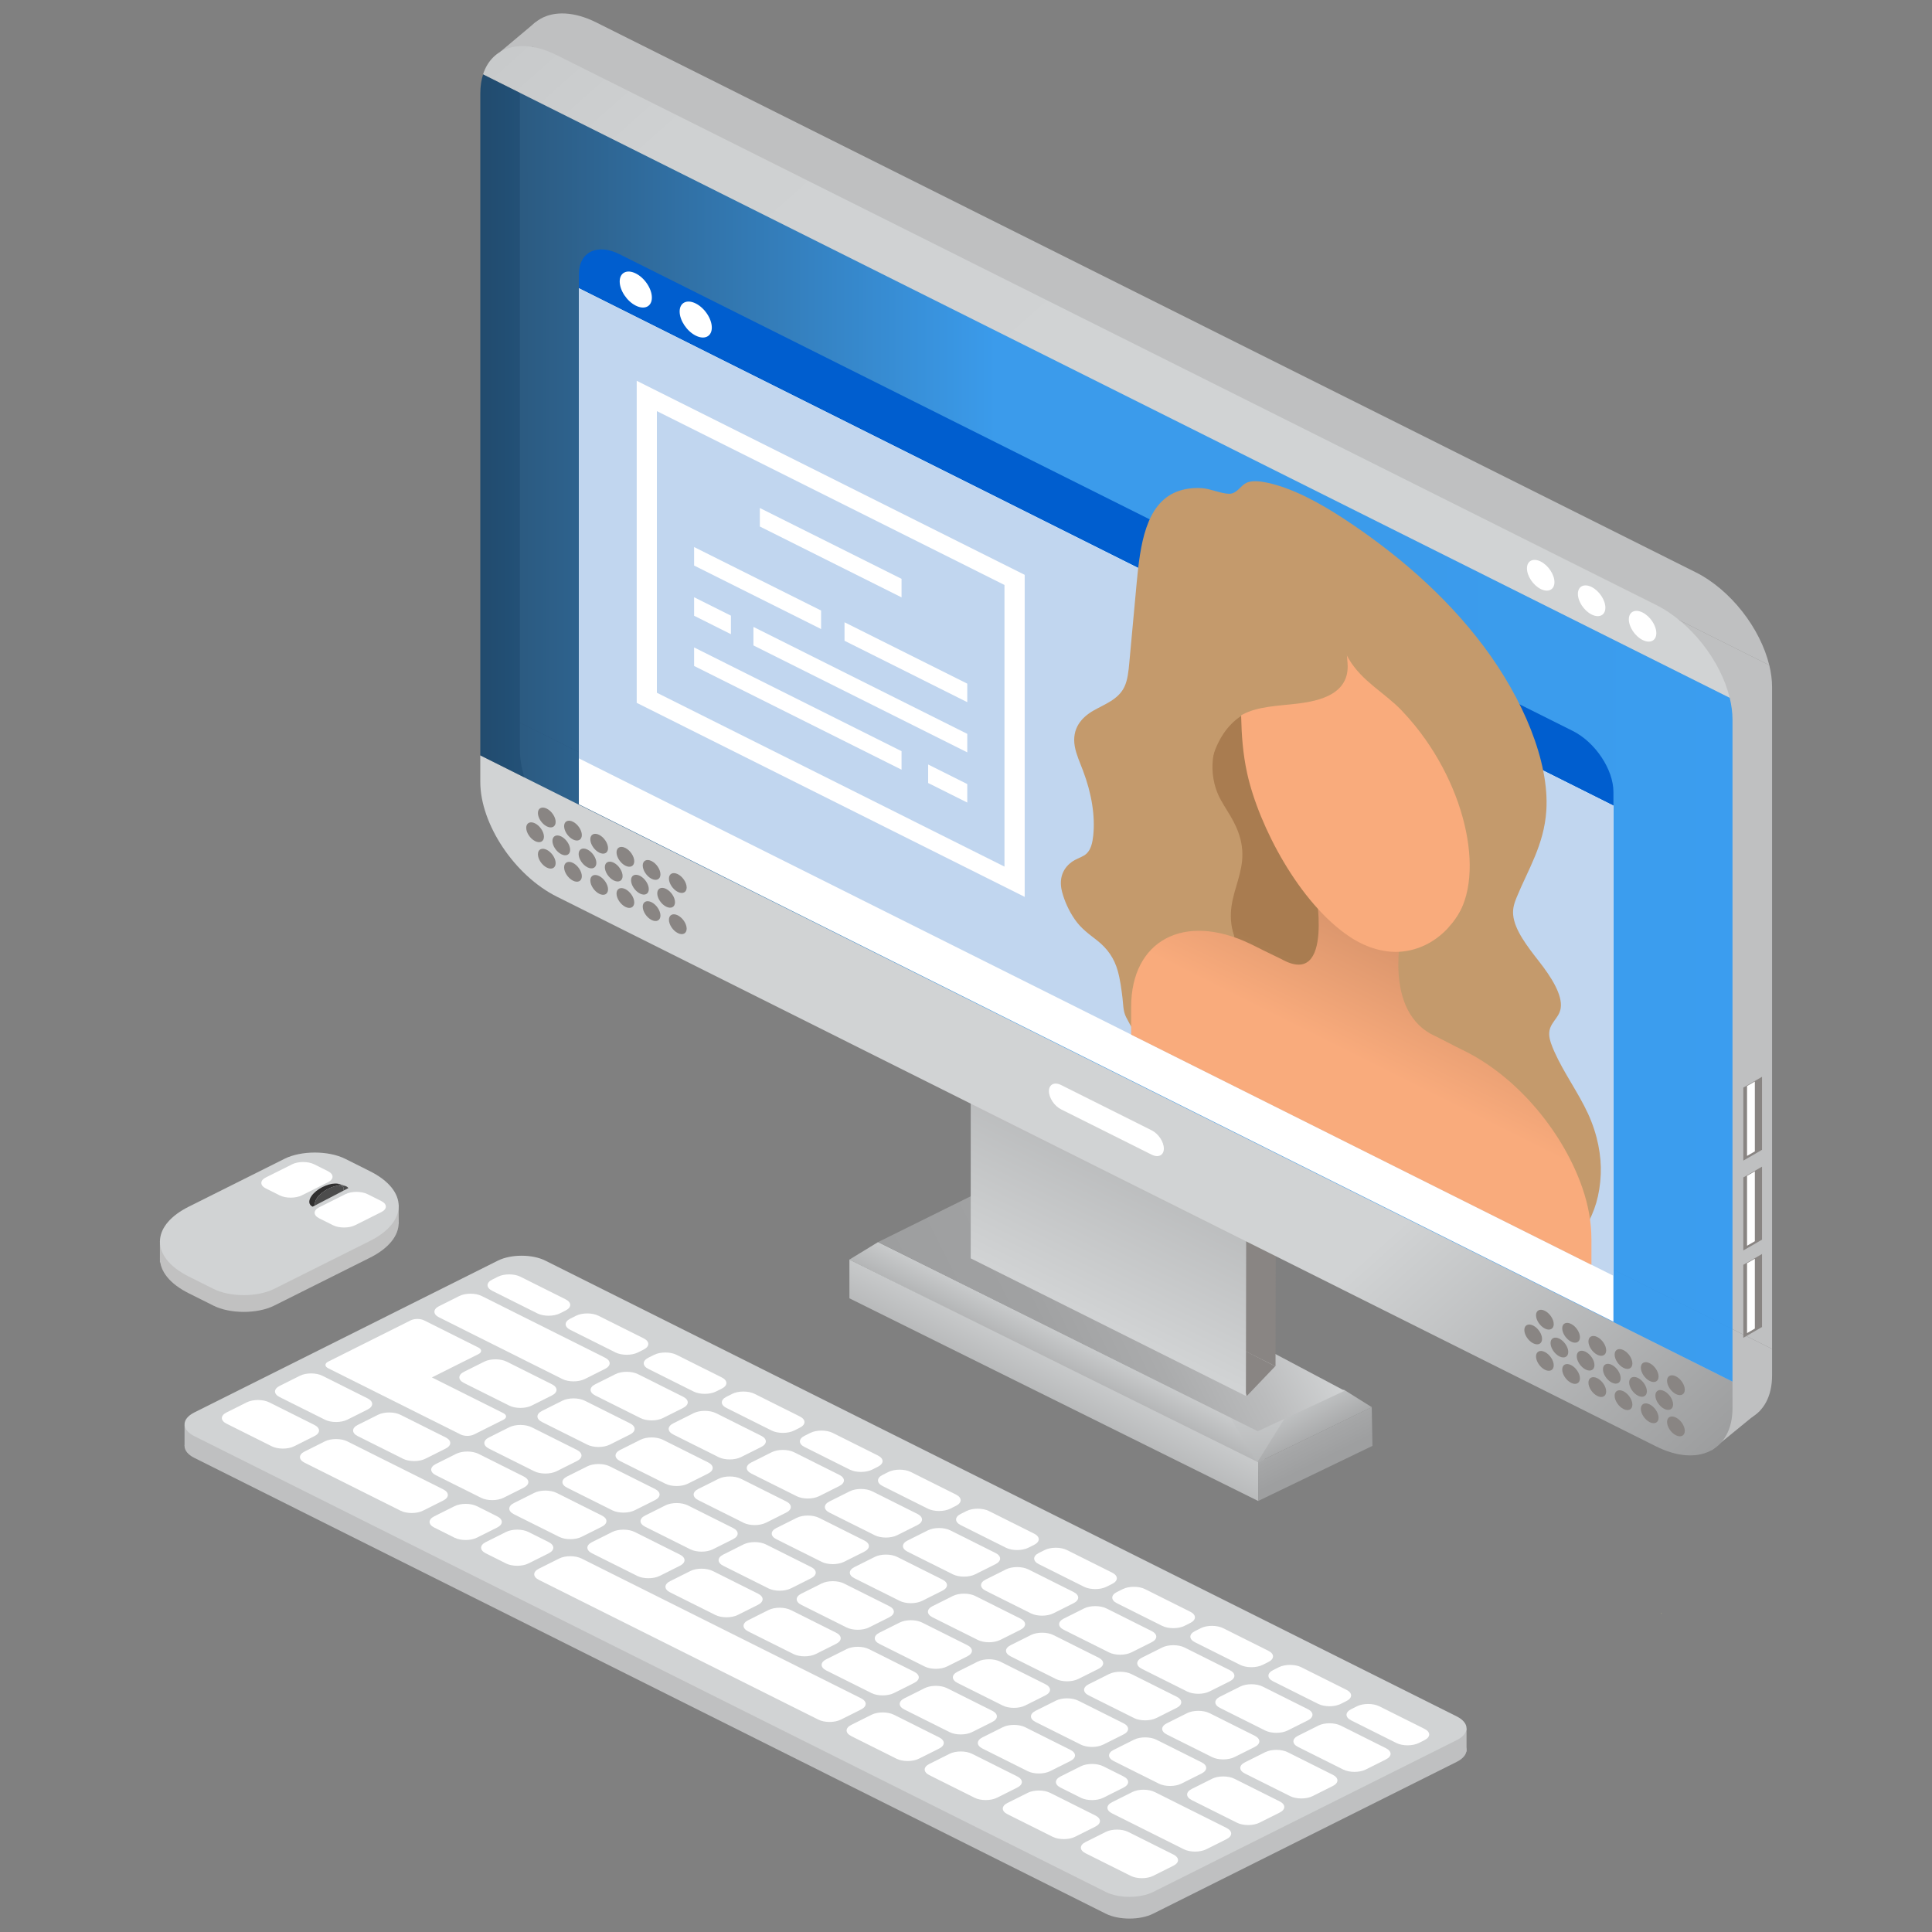 <?xml version="1.0" encoding="UTF-8"?>
<svg id="Vrstva_1" data-name="Vrstva 1" xmlns="http://www.w3.org/2000/svg" xmlns:xlink="http://www.w3.org/1999/xlink" viewBox="0 0 767.47 767.47">
  <rect x="0" y="0" width="767.47" height="767.47" fill="#808080" stroke="none"/>
  <defs>
    <style>
      .cls-1 {
        fill: #c1c1c1;
      }

      .cls-1, .cls-2, .cls-3, .cls-4, .cls-5, .cls-6, .cls-7, .cls-8, .cls-9, .cls-10, .cls-11, .cls-12, .cls-13, .cls-14, .cls-15, .cls-16, .cls-17, .cls-18, .cls-19, .cls-20, .cls-21, .cls-22, .cls-23, .cls-24 {
        stroke-width: 0px;
      }

      .cls-2 {
        fill: url(#linear-gradient);
      }

      .cls-3 {
        fill: url(#Nepojmenovaný_přechod_53);
        opacity: .85;
      }

      .cls-4 {
        fill: url(#_67);
      }

      .cls-5 {
        fill: url(#linear-gradient-6);
      }

      .cls-6 {
        fill: url(#linear-gradient-5);
      }

      .cls-7 {
        fill: #898583;
      }

      .cls-8 {
        fill: url(#_68);
      }

      .cls-9 {
        fill: #fff;
      }

      .cls-10 {
        fill: url(#linear-gradient-2);
      }

      .cls-11 {
        fill: #4c4c4c;
      }

      .cls-12 {
        fill: url(#linear-gradient-7);
      }

      .cls-13 {
        fill: url(#linear-gradient-3);
      }

      .cls-14 {
        fill: #ecef8b;
      }

      .cls-15 {
        fill: #c1d6ef;
      }

      .cls-16 {
        fill: #d1d3d4;
      }

      .cls-17 {
        fill: url(#linear-gradient-8);
      }

      .cls-18 {
        fill: #005ecf;
      }

      .cls-19 {
        fill: #302f2f;
      }

      .cls-20 {
        fill: #f9ab7c;
      }

      .cls-21 {
        fill: #c49a6c;
      }

      .cls-22 {
        fill: url(#linear-gradient-4);
      }

      .cls-23 {
        fill: url(#_2097);
      }

      .cls-24 {
        fill: #bfc0c1;
      }
    </style>
    <linearGradient id="linear-gradient" x1="-1163.51" y1="549.63" x2="-1163.51" y2="611.73" gradientTransform="translate(-666.06) rotate(-180) scale(1 -1)" gradientUnits="userSpaceOnUse">
      <stop offset="0" stop-color="#d1d3d4"/>
      <stop offset="1" stop-color="#9d9e9f"/>
    </linearGradient>
    <linearGradient id="linear-gradient-2" x1="-1428.12" y1="-177.67" x2="-1428.12" y2="-145.56" gradientTransform="translate(-1009.51 -14.3) rotate(-153.43) scale(1.12 -.89) skewX(-21.8)" xlink:href="#linear-gradient"/>
    <linearGradient id="linear-gradient-3" x1="-1188.18" y1="1131.38" x2="-1188.18" y2="1163.83" gradientTransform="translate(-666.06 14.3) rotate(153.43) scale(1.12 -.89) skewX(21.8)" xlink:href="#linear-gradient"/>
    <linearGradient id="linear-gradient-4" x1="-1428.12" y1="-69.44" x2="-1428.12" y2="-14.63" gradientTransform="translate(-1009.51 -114.32) rotate(-153.43) scale(1.12 -.89) skewX(-21.8)" xlink:href="#linear-gradient"/>
    <linearGradient id="_68" data-name="  68" x1="-1188.55" y1="1039.69" x2="-1188.55" y2="1094.93" gradientTransform="translate(-666.06 114.32) rotate(153.43) scale(1.12 -.89) skewX(21.8)" gradientUnits="userSpaceOnUse">
      <stop offset="0" stop-color="#d1d3d4"/>
      <stop offset=".07" stop-color="#c1c3c4"/>
      <stop offset=".17" stop-color="#b1b2b3"/>
      <stop offset=".31" stop-color="#a5a6a7"/>
      <stop offset=".49" stop-color="#9e9fa0"/>
      <stop offset="1" stop-color="#9d9e9f"/>
    </linearGradient>
    <linearGradient id="_67" data-name="  67" x1="-1169.86" y1="491.77" x2="-1045.22" y2="554.11" gradientTransform="translate(-666.06) rotate(-180) scale(1 -1)" gradientUnits="userSpaceOnUse">
      <stop offset="0" stop-color="#d1d3d4"/>
      <stop offset=".21" stop-color="#bbbcbd"/>
      <stop offset=".44" stop-color="#aaabac"/>
      <stop offset=".69" stop-color="#a0a1a2"/>
      <stop offset="1" stop-color="#9d9e9f"/>
    </linearGradient>
    <linearGradient id="linear-gradient-5" x1="-1106.78" y1="225.96" x2="-1105.58" y2="71.96" gradientTransform="translate(-666.06 -252.35) rotate(-153.43) scale(1.12 -.89) skewX(-21.8)" xlink:href="#linear-gradient"/>
    <linearGradient id="linear-gradient-6" x1="-1271.45" y1="-54.44" x2="-1176.92" y2="-122.04" gradientTransform="translate(-666.06 57.71) rotate(-153.43) scale(1.12 -.89) skewX(-21.8)" gradientUnits="userSpaceOnUse">
      <stop offset="0" stop-color="#9d9e9f"/>
      <stop offset="1" stop-color="#d1d3d4"/>
    </linearGradient>
    <linearGradient id="_2097" data-name="  2097" x1="-866.15" y1="-633.24" x2="-1111.13" y2="-457.36" gradientTransform="translate(-666.06 57.71) rotate(-153.43) scale(1.12 -.89) skewX(-21.8)" gradientUnits="userSpaceOnUse">
      <stop offset="0" stop-color="#9d9e9f"/>
      <stop offset=".07" stop-color="#acadae"/>
      <stop offset=".17" stop-color="#bcbebf"/>
      <stop offset=".31" stop-color="#c8cacb"/>
      <stop offset=".49" stop-color="#cfd1d2"/>
      <stop offset="1" stop-color="#d1d3d4"/>
    </linearGradient>
    <linearGradient id="Nepojmenovaný_přechod_53" data-name="Nepojmenovaný přechod 53" x1="688.22" y1="289.2" x2="190.79" y2="289.2" gradientUnits="userSpaceOnUse">
      <stop offset="0" stop-color="#2597f7"/>
      <stop offset=".28" stop-color="#2494f2"/>
      <stop offset=".59" stop-color="#2494f2"/>
      <stop offset="1" stop-color="#11426b"/>
    </linearGradient>
    <linearGradient id="linear-gradient-7" x1="507.31" y1="74.87" x2="507.31" y2="192.99" gradientTransform="translate(0 48.04) rotate(26.57) scale(1.12 .89) skewX(21.8)" gradientUnits="userSpaceOnUse">
      <stop offset="0" stop-color="#a97c50"/>
      <stop offset="1" stop-color="#c49a6c"/>
    </linearGradient>
    <linearGradient id="linear-gradient-8" x1="540.75" y1="-2.38" x2="540.75" y2="103.06" gradientTransform="translate(0 48.04) rotate(26.57) scale(1.12 .89) skewX(21.8)" gradientUnits="userSpaceOnUse">
      <stop offset="0" stop-color="#bb805d"/>
      <stop offset="1" stop-color="#f9ab7c"/>
    </linearGradient>
  </defs>
  <path class="cls-14" d="M659.82,641.14c.17-.09.27-.29.33-.58l-.33.58Z"/>
  <g>
    <g>
      <polygon class="cls-2" points="513.05 560.32 498.87 585.86 481.85 561.74 513.05 560.32"/>
      <polygon class="cls-10" points="348.81 493.41 488.41 562.67 499.8 581.57 337.42 500.36 348.81 493.41"/>
      <polygon class="cls-13" points="510.72 562.76 533.85 552.04 544.93 558.99 499.32 581.1 510.72 562.76"/>
      <polygon class="cls-22" points="499.8 580.87 499.8 596.25 337.42 515.74 337.42 500.36 499.8 580.87"/>
      <polygon class="cls-8" points="544.92 558.98 545.19 574.36 499.79 596.25 499.79 580.87 544.92 558.98"/>
      <polygon class="cls-4" points="348.81 493.4 499.65 568.55 534.16 552.47 387.12 474.46 348.81 493.4"/>
    </g>
    <g>
      <polygon class="cls-7" points="506.57 542.73 495.33 554.5 486.76 532.69 506.57 542.73"/>
      <path class="cls-7" d="M506.86,446.01c-.06,30.65-.17,96.74-.17,96.74l-109.31-54.66v-96.83l109.48,54.75Z"/>
      <polygon class="cls-7" points="397.38 391.26 385.61 403.04 398.99 409.99 397.38 391.26"/>
      <path class="cls-6" d="M385.61,403.04v96.83l109.31,54.66s.11-66.1.17-96.74l-109.48-54.75Z"/>
    </g>
    <g>
      <g>
        <path class="cls-24" d="M703.94,535.85v10.53c0,16.78-13.61,23.59-30.39,15.19l-436.65-218.37c-16.78-8.39-30.39-28.8-30.39-45.59v-10.53l497.43,248.77Z"/>
        <path class="cls-24" d="M437.24,427.71l35.97,17.99c2.67,1.34,4.84.25,4.84-2.42s-2.16-5.92-4.84-7.25l-35.97-17.99c-2.67-1.34-4.84-.25-4.84,2.42s2.16,5.92,4.84,7.25Z"/>
        <path class="cls-24" d="M236.9,8.93l79.44,39.73,357.2,178.64c13.98,6.99,25.75,22.32,29.29,36.95L207.61,16.58c1.32-4.13,3.79-7.22,7.08-9.1,5.54-3.17,13.44-2.93,22.21,1.45Z"/>
        <path class="cls-24" d="M702.84,264.25c.71,2.93,1.1,5.83,1.1,8.64v262.97l-387.59-193.84-109.84-54.93V24.12c0-2.8.39-5.32,1.1-7.54l495.24,247.67Z"/>
        <path class="cls-24" d="M662.76,233.06c0,3.01,2.44,6.68,5.46,8.19,3.01,1.51,5.46.29,5.46-2.73s-2.44-6.68-5.46-8.19c-3.01-1.51-5.46-.29-5.46,2.73Z"/>
        <path class="cls-24" d="M642.53,222.94c0,3.01,2.44,6.68,5.46,8.19,3.01,1.51,5.46.29,5.46-2.73s-2.44-6.68-5.46-8.19c-3.01-1.51-5.46-.29-5.46,2.73Z"/>
        <path class="cls-24" d="M622.29,212.81c0,3.01,2.44,6.68,5.46,8.19,3.01,1.51,5.46.29,5.46-2.73s-2.44-6.68-5.46-8.19c-3.01-1.51-5.46-.29-5.46,2.73Z"/>
      </g>
      <path class="cls-24" d="M699.21,560.31l-19.29,15.77s-3.7-14.1-3.18-14.27c.51-.17,22.47-1.5,22.47-1.5Z"/>
      <polygon class="cls-24" points="212.86 8.71 198.6 20.68 211.11 20.68 212.86 8.71"/>
      <g>
        <path class="cls-5" d="M688.22,548.83v10.53c0,16.78-13.61,23.59-30.39,15.19l-436.65-218.37c-16.78-8.39-30.39-28.8-30.39-45.59v-10.53l497.43,248.77Z"/>
        <path class="cls-9" d="M421.52,440.69l35.97,17.99c2.67,1.34,4.84.25,4.84-2.42s-2.16-5.92-4.84-7.25l-35.97-17.99c-2.67-1.34-4.84-.25-4.84,2.42s2.16,5.92,4.84,7.25Z"/>
        <path class="cls-23" d="M221.18,21.91l79.44,39.73,357.2,178.64c13.98,6.99,25.75,22.32,29.29,36.95L191.88,29.56c3.54-11.09,15.31-14.65,29.29-7.65Z"/>
        <path class="cls-3" d="M687.12,277.23c.71,2.93,1.1,5.83,1.1,8.64v262.97l-387.59-193.84-109.83-54.93V37.1c0-2.8.39-5.32,1.1-7.54l495.24,247.67Z"/>
        <path class="cls-9" d="M647.04,246.04c0,3.01,2.44,6.68,5.46,8.19,3.01,1.51,5.46.29,5.46-2.73s-2.44-6.68-5.46-8.19c-3.01-1.51-5.46-.29-5.46,2.73Z"/>
        <path class="cls-9" d="M626.8,235.92c0,3.01,2.44,6.68,5.46,8.19,3.01,1.51,5.46.29,5.46-2.73s-2.44-6.68-5.46-8.19c-3.01-1.51-5.46-.29-5.46,2.73Z"/>
        <path class="cls-9" d="M606.57,225.79c0,3.01,2.44,6.68,5.46,8.19,3.01,1.51,5.46.29,5.46-2.73s-2.44-6.68-5.46-8.19c-3.01-1.51-5.46-.29-5.46,2.73Z"/>
      </g>
    </g>
  </g>
  <polygon class="cls-1" points="63.53 501.59 63.53 492.82 67.74 498.36 63.53 501.59"/>
  <polygon class="cls-1" points="158.38 478.38 158.38 486.37 154.8 482.78 158.38 478.38"/>
  <g>
    <path class="cls-24" d="M77.22,579.14l362.01,181.04c5.21,2.61,13.67,2.61,18.88,0l120.55-60.29c5.21-2.61,5.21-6.83,0-9.44l-362.01-181.04c-5.21-2.61-13.67-2.61-18.88,0l-120.55,60.29c-5.21,2.61-5.21,6.83,0,9.44Z"/>
    <polygon class="cls-24" points="582.57 686.54 582.57 695.88 575.79 691.57 582.57 686.54"/>
    <polygon class="cls-24" points="73.31 566.02 73.31 574.42 80.09 569.66 73.31 566.02"/>
    <path class="cls-16" d="M77.22,570.51l362.01,181.04c5.21,2.61,13.67,2.61,18.88,0l120.55-60.29c5.21-2.61,5.21-6.83,0-9.44l-362.01-181.04c-5.21-2.61-13.67-2.61-18.88,0l-120.55,60.29c-5.21,2.61-5.21,6.83,0,9.44Z"/>
    <g>
      <g>
        <path class="cls-9" d="M536.74,683.41l17.96,8.98c2.46,1.23,6.44,1.23,8.9,0l2.29-1.15c2.46-1.23,2.46-3.22,0-4.45l-17.96-8.98c-2.46-1.23-6.44-1.23-8.9,0l-2.29,1.15c-2.46,1.23-2.46,3.22,0,4.45Z"/>
        <path class="cls-9" d="M505.72,667.89l17.96,8.98c2.46,1.23,6.44,1.23,8.9,0l2.29-1.15c2.46-1.23,2.46-3.22,0-4.45l-17.96-8.98c-2.46-1.23-6.44-1.23-8.9,0l-2.29,1.15c-2.46,1.23-2.46,3.22,0,4.45Z"/>
        <path class="cls-9" d="M474.7,652.38l17.96,8.98c2.46,1.23,6.44,1.23,8.9,0l2.29-1.15c2.46-1.23,2.46-3.22,0-4.45l-17.96-8.98c-2.46-1.23-6.44-1.23-8.9,0l-2.29,1.15c-2.46,1.23-2.46,3.22,0,4.45Z"/>
        <path class="cls-9" d="M443.68,636.87l17.96,8.98c2.46,1.23,6.44,1.23,8.9,0l2.29-1.15c2.46-1.23,2.46-3.22,0-4.45l-17.96-8.98c-2.46-1.23-6.44-1.23-8.9,0l-2.29,1.15c-2.46,1.23-2.46,3.22,0,4.45Z"/>
        <path class="cls-9" d="M412.66,621.35l17.96,8.98c2.46,1.23,6.44,1.23,8.9,0l2.29-1.15c2.46-1.23,2.46-3.22,0-4.45l-17.96-8.98c-2.46-1.23-6.44-1.23-8.9,0l-2.29,1.15c-2.46,1.23-2.46,3.22,0,4.45Z"/>
        <path class="cls-9" d="M381.64,605.84l17.96,8.98c2.46,1.23,6.44,1.23,8.9,0l2.29-1.15c2.46-1.23,2.46-3.22,0-4.45l-17.96-8.98c-2.46-1.23-6.44-1.23-8.9,0l-2.29,1.15c-2.46,1.23-2.46,3.22,0,4.45Z"/>
        <path class="cls-9" d="M350.62,590.33l17.96,8.98c2.46,1.23,6.44,1.23,8.9,0l2.29-1.15c2.46-1.23,2.46-3.22,0-4.45l-17.96-8.98c-2.46-1.23-6.44-1.23-8.9,0l-2.29,1.15c-2.46,1.23-2.46,3.22,0,4.45Z"/>
        <path class="cls-9" d="M319.6,574.81l17.96,8.98c2.46,1.23,6.44,1.23,8.9,0l2.29-1.15c2.46-1.23,2.46-3.22,0-4.45l-17.96-8.98c-2.46-1.23-6.44-1.23-8.9,0l-2.29,1.15c-2.46,1.23-2.46,3.22,0,4.45Z"/>
        <path class="cls-9" d="M288.58,559.3l17.96,8.98c2.46,1.23,6.44,1.23,8.9,0l2.29-1.15c2.46-1.23,2.46-3.22,0-4.45l-17.96-8.98c-2.46-1.23-6.44-1.23-8.9,0l-2.29,1.15c-2.46,1.23-2.46,3.22,0,4.45Z"/>
        <path class="cls-9" d="M257.56,543.79l17.96,8.98c2.46,1.23,6.44,1.23,8.9,0l2.29-1.15c2.46-1.23,2.46-3.22,0-4.45l-17.96-8.98c-2.46-1.23-6.44-1.23-8.9,0l-2.29,1.15c-2.46,1.23-2.46,3.22,0,4.45Z"/>
        <path class="cls-9" d="M226.54,528.27l17.96,8.98c2.46,1.23,6.44,1.23,8.9,0l2.29-1.15c2.46-1.23,2.46-3.22,0-4.45l-17.96-8.98c-2.46-1.23-6.44-1.23-8.9,0l-2.29,1.15c-2.46,1.23-2.46,3.22,0,4.45Z"/>
        <path class="cls-9" d="M195.52,512.76l17.96,8.98c2.46,1.23,6.44,1.23,8.9,0l2.29-1.15c2.46-1.23,2.46-3.22,0-4.45l-17.96-8.98c-2.46-1.23-6.44-1.23-8.9,0l-2.29,1.15c-2.46,1.23-2.46,3.22,0,4.45Z"/>
      </g>
      <g>
        <path class="cls-9" d="M515.64,693.96l17.96,8.98c2.46,1.23,6.44,1.23,8.9,0l8.05-4.03c2.46-1.23,2.46-3.22,0-4.45l-17.96-8.98c-2.46-1.23-6.44-1.23-8.9,0l-8.05,4.03c-2.46,1.23-2.46,3.22,0,4.45Z"/>
        <path class="cls-9" d="M484.62,678.45l17.96,8.98c2.46,1.23,6.44,1.23,8.9,0l8.05-4.03c2.46-1.23,2.46-3.22,0-4.45l-17.96-8.98c-2.46-1.23-6.44-1.23-8.9,0l-8.05,4.03c-2.46,1.23-2.46,3.22,0,4.45Z"/>
        <path class="cls-9" d="M453.6,662.94l17.96,8.98c2.46,1.23,6.44,1.23,8.9,0l8.05-4.03c2.46-1.23,2.46-3.22,0-4.45l-17.96-8.98c-2.46-1.23-6.44-1.23-8.9,0l-8.05,4.03c-2.46,1.23-2.46,3.22,0,4.45Z"/>
        <path class="cls-9" d="M422.57,647.42l17.96,8.98c2.46,1.23,6.44,1.23,8.9,0l8.05-4.03c2.46-1.23,2.46-3.22,0-4.45l-17.96-8.98c-2.46-1.23-6.44-1.23-8.9,0l-8.05,4.03c-2.46,1.23-2.46,3.22,0,4.45Z"/>
        <path class="cls-9" d="M391.55,631.91l17.96,8.98c2.46,1.23,6.44,1.23,8.9,0l8.05-4.03c2.46-1.23,2.46-3.22,0-4.45l-17.96-8.98c-2.46-1.23-6.44-1.23-8.9,0l-8.05,4.03c-2.46,1.23-2.46,3.22,0,4.45Z"/>
        <path class="cls-9" d="M360.53,616.4l17.96,8.98c2.46,1.23,6.44,1.23,8.9,0l8.05-4.03c2.46-1.23,2.46-3.22,0-4.45l-17.96-8.98c-2.46-1.23-6.44-1.23-8.9,0l-8.05,4.03c-2.46,1.23-2.46,3.22,0,4.45Z"/>
        <path class="cls-9" d="M329.51,600.88l17.96,8.98c2.46,1.23,6.44,1.23,8.9,0l8.05-4.03c2.46-1.23,2.46-3.22,0-4.45l-17.96-8.98c-2.46-1.23-6.44-1.23-8.9,0l-8.05,4.03c-2.46,1.23-2.46,3.22,0,4.45Z"/>
        <path class="cls-9" d="M298.49,585.37l17.96,8.98c2.46,1.23,6.44,1.23,8.9,0l8.05-4.03c2.46-1.23,2.46-3.22,0-4.45l-17.96-8.98c-2.46-1.23-6.44-1.23-8.9,0l-8.05,4.03c-2.46,1.23-2.46,3.22,0,4.45Z"/>
        <path class="cls-9" d="M267.47,569.85l17.96,8.98c2.46,1.23,6.44,1.23,8.9,0l8.05-4.03c2.46-1.23,2.46-3.22,0-4.45l-17.96-8.98c-2.46-1.23-6.44-1.23-8.9,0l-8.05,4.03c-2.46,1.23-2.46,3.22,0,4.45Z"/>
        <path class="cls-9" d="M236.45,554.34l17.96,8.98c2.46,1.23,6.44,1.23,8.9,0l8.05-4.03c2.46-1.23,2.46-3.22,0-4.45l-17.96-8.98c-2.46-1.23-6.44-1.23-8.9,0l-8.05,4.03c-2.46,1.23-2.46,3.22,0,4.45Z"/>
        <path class="cls-9" d="M174.41,523.31l48.98,24.5c2.46,1.23,6.44,1.23,8.9,0l8.05-4.03c2.46-1.23,2.46-3.22,0-4.45l-48.98-24.5c-2.46-1.23-6.44-1.23-8.9,0l-8.05,4.03c-2.46,1.23-2.46,3.22,0,4.45Z"/>
      </g>
      <g>
        <path class="cls-9" d="M494.53,704.52l17.96,8.98c2.46,1.23,6.44,1.23,8.9,0l8.05-4.03c2.46-1.23,2.46-3.22,0-4.45l-17.96-8.98c-2.46-1.23-6.44-1.23-8.9,0l-8.05,4.03c-2.46,1.23-2.46,3.22,0,4.45Z"/>
        <path class="cls-9" d="M463.51,689.01l17.96,8.98c2.46,1.23,6.44,1.23,8.9,0l8.05-4.03c2.46-1.23,2.46-3.22,0-4.45l-17.96-8.98c-2.46-1.23-6.44-1.23-8.9,0l-8.05,4.03c-2.46,1.23-2.46,3.22,0,4.45Z"/>
        <path class="cls-9" d="M432.49,673.49l17.96,8.98c2.46,1.23,6.44,1.23,8.9,0l8.05-4.03c2.46-1.23,2.46-3.22,0-4.45l-17.96-8.98c-2.46-1.23-6.44-1.23-8.9,0l-8.05,4.03c-2.46,1.23-2.46,3.22,0,4.45Z"/>
        <path class="cls-9" d="M401.47,657.98l17.96,8.98c2.46,1.23,6.44,1.23,8.9,0l8.05-4.03c2.46-1.23,2.46-3.22,0-4.45l-17.96-8.98c-2.46-1.23-6.44-1.23-8.9,0l-8.05,4.03c-2.46,1.23-2.46,3.22,0,4.45Z"/>
        <path class="cls-9" d="M370.45,642.47l17.96,8.98c2.46,1.23,6.44,1.23,8.9,0l8.05-4.03c2.46-1.23,2.46-3.22,0-4.45l-17.96-8.98c-2.46-1.23-6.44-1.23-8.9,0l-8.05,4.03c-2.46,1.23-2.46,3.22,0,4.45Z"/>
        <path class="cls-9" d="M339.43,626.95l17.96,8.98c2.46,1.23,6.44,1.23,8.9,0l8.05-4.03c2.46-1.23,2.46-3.22,0-4.45l-17.96-8.98c-2.46-1.23-6.44-1.23-8.9,0l-8.05,4.03c-2.46,1.23-2.46,3.22,0,4.45Z"/>
        <path class="cls-9" d="M308.41,611.44l17.96,8.98c2.46,1.23,6.44,1.23,8.9,0l8.05-4.03c2.46-1.23,2.46-3.22,0-4.45l-17.96-8.98c-2.46-1.23-6.44-1.23-8.9,0l-8.05,4.03c-2.46,1.23-2.46,3.22,0,4.45Z"/>
        <path class="cls-9" d="M277.39,595.92l17.96,8.98c2.46,1.23,6.44,1.23,8.9,0l8.05-4.03c2.46-1.23,2.46-3.22,0-4.45l-17.96-8.98c-2.46-1.23-6.44-1.23-8.9,0l-8.05,4.03c-2.46,1.23-2.46,3.22,0,4.45Z"/>
        <path class="cls-9" d="M246.36,580.41l17.96,8.98c2.46,1.23,6.44,1.23,8.9,0l8.05-4.03c2.46-1.23,2.46-3.22,0-4.45l-17.96-8.98c-2.46-1.23-6.44-1.23-8.9,0l-8.05,4.03c-2.46,1.23-2.46,3.22,0,4.45Z"/>
        <path class="cls-9" d="M215.34,564.9l17.96,8.98c2.46,1.23,6.44,1.23,8.9,0l8.05-4.03c2.46-1.23,2.46-3.22,0-4.45l-17.96-8.98c-2.46-1.23-6.44-1.23-8.9,0l-8.05,4.03c-2.46,1.23-2.46,3.22,0,4.45Z"/>
        <path class="cls-9" d="M184.32,549.38l17.96,8.98c2.46,1.23,6.44,1.23,8.9,0l8.05-4.03c2.46-1.23,2.46-3.22,0-4.45l-17.96-8.98c-2.46-1.23-6.44-1.23-8.9,0l-8.05,4.03c-2.46,1.23-2.46,3.22,0,4.45Z"/>
        <path class="cls-9" d="M473.42,715.08l17.96,8.98c2.46,1.23,6.44,1.23,8.9,0l8.05-4.03c2.46-1.23,2.46-3.22,0-4.45l-17.96-8.98c-2.46-1.23-6.44-1.23-8.9,0l-8.05,4.03c-2.46,1.23-2.46,3.22,0,4.45Z"/>
        <path class="cls-9" d="M442.4,699.56l17.96,8.98c2.46,1.23,6.44,1.23,8.9,0l8.05-4.03c2.46-1.23,2.46-3.22,0-4.45l-17.96-8.98c-2.46-1.23-6.44-1.23-8.9,0l-8.05,4.03c-2.46,1.23-2.46,3.22,0,4.45Z"/>
        <path class="cls-9" d="M411.38,684.05l17.96,8.98c2.46,1.23,6.44,1.23,8.9,0l8.05-4.03c2.46-1.23,2.46-3.22,0-4.45l-17.96-8.98c-2.46-1.23-6.44-1.23-8.9,0l-8.05,4.03c-2.46,1.23-2.46,3.22,0,4.45Z"/>
        <path class="cls-9" d="M380.36,668.53l17.96,8.98c2.46,1.23,6.44,1.23,8.9,0l8.05-4.03c2.46-1.23,2.46-3.22,0-4.45l-17.96-8.98c-2.46-1.23-6.44-1.23-8.9,0l-8.05,4.03c-2.46,1.23-2.46,3.22,0,4.45Z"/>
        <path class="cls-9" d="M349.34,653.02l17.96,8.98c2.46,1.23,6.44,1.23,8.9,0l8.05-4.03c2.46-1.23,2.46-3.22,0-4.45l-17.96-8.98c-2.46-1.23-6.44-1.23-8.9,0l-8.05,4.03c-2.46,1.23-2.46,3.22,0,4.45Z"/>
        <path class="cls-9" d="M318.32,637.51l17.96,8.98c2.46,1.23,6.44,1.23,8.9,0l8.05-4.03c2.46-1.23,2.46-3.22,0-4.45l-17.96-8.98c-2.46-1.23-6.44-1.23-8.9,0l-8.05,4.03c-2.46,1.23-2.46,3.22,0,4.45Z"/>
        <path class="cls-9" d="M287.3,621.99l17.96,8.98c2.46,1.23,6.44,1.23,8.9,0l8.05-4.03c2.46-1.23,2.46-3.22,0-4.45l-17.96-8.98c-2.46-1.23-6.44-1.23-8.9,0l-8.05,4.03c-2.46,1.23-2.46,3.22,0,4.45Z"/>
        <path class="cls-9" d="M256.28,606.48l17.96,8.98c2.46,1.23,6.44,1.23,8.9,0l8.05-4.03c2.46-1.23,2.46-3.22,0-4.45l-17.96-8.98c-2.46-1.23-6.44-1.23-8.9,0l-8.05,4.03c-2.46,1.23-2.46,3.22,0,4.45Z"/>
        <path class="cls-9" d="M225.26,590.97l17.96,8.98c2.46,1.23,6.44,1.23,8.9,0l8.05-4.03c2.46-1.23,2.46-3.22,0-4.45l-17.96-8.98c-2.46-1.23-6.44-1.23-8.9,0l-8.05,4.03c-2.46,1.23-2.46,3.22,0,4.45Z"/>
        <path class="cls-9" d="M194.24,575.45l17.96,8.98c2.46,1.23,6.44,1.23,8.9,0l8.05-4.03c2.46-1.23,2.46-3.22,0-4.45l-17.96-8.98c-2.46-1.23-6.44-1.23-8.9,0l-8.05,4.03c-2.46,1.23-2.46,3.22,0,4.45Z"/>
        <path class="cls-9" d="M168.44,524.49l21.59,10.8c1.46.73,1.46,1.91,0,2.64l-18.47,9.24,28.38,14.19c1.46.73,1.46,1.91,0,2.64l-11.67,5.84c-1.46.73-3.82.73-5.28,0l-31.02-15.51-21.59-10.8c-1.46-.73-1.46-1.91,0-2.64l11.67-5.84,21.11-10.56c1.46-.73,3.82-.73,5.28,0Z"/>
      </g>
      <g>
        <path class="cls-9" d="M441.76,720.35l28.52,14.26c2.46,1.23,6.44,1.23,8.9,0l8.05-4.03c2.46-1.23,2.46-3.22,0-4.45l-28.52-14.26c-2.46-1.23-6.44-1.23-8.9,0l-8.05,4.03c-2.46,1.23-2.46,3.22,0,4.45Z"/>
        <path class="cls-9" d="M421.3,710.12l8.05,4.03c2.46,1.23,6.44,1.23,8.9,0l8.05-4.03c2.46-1.23,2.46-3.22,0-4.45l-8.05-4.03c-2.46-1.23-6.44-1.23-8.9,0l-8.05,4.03c-2.46,1.23-2.46,3.22,0,4.45Z"/>
        <path class="cls-9" d="M390.28,694.6l17.96,8.98c2.46,1.23,6.44,1.23,8.9,0l8.05-4.03c2.46-1.23,2.46-3.22,0-4.45l-17.96-8.98c-2.46-1.23-6.44-1.23-8.9,0l-8.05,4.03c-2.46,1.23-2.46,3.22,0,4.45Z"/>
        <path class="cls-9" d="M359.25,679.09l17.96,8.98c2.46,1.23,6.44,1.23,8.9,0l8.05-4.03c2.46-1.23,2.46-3.22,0-4.45l-17.96-8.98c-2.46-1.23-6.44-1.23-8.9,0l-8.05,4.03c-2.46,1.23-2.46,3.22,0,4.45Z"/>
        <path class="cls-9" d="M328.23,663.58l17.96,8.98c2.46,1.23,6.44,1.23,8.9,0l8.05-4.03c2.46-1.23,2.46-3.22,0-4.45l-17.96-8.98c-2.46-1.23-6.44-1.23-8.9,0l-8.05,4.03c-2.46,1.23-2.46,3.22,0,4.45Z"/>
        <path class="cls-9" d="M297.21,648.06l17.96,8.98c2.46,1.23,6.44,1.23,8.9,0l8.05-4.03c2.46-1.23,2.46-3.22,0-4.45l-17.96-8.98c-2.46-1.23-6.44-1.23-8.9,0l-8.05,4.03c-2.46,1.23-2.46,3.22,0,4.45Z"/>
        <path class="cls-9" d="M266.19,632.55l17.96,8.98c2.46,1.23,6.44,1.23,8.9,0l8.05-4.03c2.46-1.23,2.46-3.22,0-4.45l-17.96-8.98c-2.46-1.23-6.44-1.23-8.9,0l-8.05,4.03c-2.46,1.23-2.46,3.22,0,4.45Z"/>
        <path class="cls-9" d="M235.17,617.04l17.96,8.98c2.46,1.23,6.44,1.23,8.9,0l8.05-4.03c2.46-1.23,2.46-3.22,0-4.45l-17.96-8.98c-2.46-1.23-6.44-1.23-8.9,0l-8.05,4.03c-2.46,1.23-2.46,3.22,0,4.45Z"/>
        <path class="cls-9" d="M204.15,601.52l17.96,8.98c2.46,1.23,6.44,1.23,8.9,0l8.05-4.03c2.46-1.23,2.46-3.22,0-4.45l-17.96-8.98c-2.46-1.23-6.44-1.23-8.9,0l-8.05,4.03c-2.46,1.23-2.46,3.22,0,4.45Z"/>
        <path class="cls-9" d="M173.13,586.01l17.96,8.98c2.46,1.23,6.44,1.23,8.9,0l8.05-4.03c2.46-1.23,2.46-3.22,0-4.45l-17.96-8.98c-2.46-1.23-6.44-1.23-8.9,0l-8.05,4.03c-2.46,1.23-2.46,3.22,0,4.45Z"/>
        <path class="cls-9" d="M142.11,570.49l17.96,8.98c2.46,1.23,6.44,1.23,8.9,0l8.05-4.03c2.46-1.23,2.46-3.22,0-4.45l-17.96-8.98c-2.46-1.23-6.44-1.23-8.9,0l-8.05,4.03c-2.46,1.23-2.46,3.22,0,4.45Z"/>
        <path class="cls-9" d="M111.09,554.98l17.96,8.98c2.46,1.23,6.44,1.23,8.9,0l8.05-4.03c2.46-1.23,2.46-3.22,0-4.45l-17.96-8.98c-2.46-1.23-6.44-1.23-8.9,0l-8.05,4.03c-2.46,1.23-2.46,3.22,0,4.45Z"/>
      </g>
      <g>
        <path class="cls-9" d="M431.21,736.19l17.96,8.98c2.46,1.23,6.44,1.23,8.9,0l8.05-4.03c2.46-1.23,2.46-3.22,0-4.45l-17.96-8.98c-2.46-1.23-6.44-1.23-8.9,0l-8.05,4.03c-2.46,1.23-2.46,3.22,0,4.45Z"/>
        <path class="cls-9" d="M400.19,720.67l17.96,8.98c2.46,1.23,6.44,1.23,8.9,0l8.05-4.03c2.46-1.23,2.46-3.22,0-4.45l-17.96-8.98c-2.46-1.23-6.44-1.23-8.9,0l-8.05,4.03c-2.46,1.23-2.46,3.22,0,4.45Z"/>
        <path class="cls-9" d="M369.17,705.16l17.96,8.98c2.46,1.23,6.44,1.23,8.9,0l8.05-4.03c2.46-1.23,2.46-3.22,0-4.45l-17.96-8.98c-2.46-1.23-6.44-1.23-8.9,0l-8.05,4.03c-2.46,1.23-2.46,3.22,0,4.45Z"/>
        <path class="cls-9" d="M338.15,689.65l17.96,8.98c2.46,1.23,6.44,1.23,8.9,0l8.05-4.03c2.46-1.23,2.46-3.22,0-4.45l-17.96-8.98c-2.46-1.23-6.44-1.23-8.9,0l-8.05,4.03c-2.46,1.23-2.46,3.22,0,4.45Z"/>
        <path class="cls-9" d="M214.06,627.59l111.03,55.52c2.46,1.23,6.44,1.23,8.9,0l8.05-4.03c2.46-1.23,2.46-3.22,0-4.45l-111.03-55.52c-2.46-1.23-6.44-1.23-8.9,0l-8.05,4.03c-2.46,1.23-2.46,3.22,0,4.45Z"/>
        <path class="cls-9" d="M192.96,617.04l8.05,4.03c2.46,1.23,6.44,1.23,8.9,0l8.05-4.03c2.46-1.23,2.46-3.22,0-4.45l-8.05-4.03c-2.46-1.23-6.44-1.23-8.9,0l-8.05,4.03c-2.46,1.23-2.46,3.22,0,4.45Z"/>
        <path class="cls-9" d="M172.49,606.8l8.05,4.03c2.46,1.23,6.44,1.23,8.9,0l8.05-4.03c2.46-1.23,2.46-3.22,0-4.45l-8.05-4.03c-2.46-1.23-6.44-1.23-8.9,0l-8.05,4.03c-2.46,1.23-2.46,3.22,0,4.45Z"/>
        <path class="cls-9" d="M121,581.05l38.11,19.06c2.46,1.23,6.44,1.23,8.9,0l8.05-4.03c2.46-1.23,2.46-3.22,0-4.45l-38.11-19.06c-2.46-1.23-6.44-1.23-8.9,0l-8.05,4.03c-2.46,1.23-2.46,3.22,0,4.45Z"/>
        <path class="cls-9" d="M89.98,565.54l17.96,8.98c2.46,1.23,6.44,1.23,8.9,0l8.05-4.03c2.46-1.23,2.46-3.22,0-4.45l-17.96-8.98c-2.46-1.23-6.44-1.23-8.9,0l-8.05,4.03c-2.46,1.23-2.46,3.22,0,4.45Z"/>
      </g>
    </g>
  </g>
  <g>
    <path class="cls-1" d="M74.97,513.74l9.81,4.91c6.64,3.32,17.49,3.32,24.13,0l38.03-19.02c15.25-7.63,15.25-20.11,0-27.73l-9.81-4.91c-6.64-3.32-17.49-3.32-24.13,0l-38.03,19.02c-15.25,7.63-15.25,20.11,0,27.73Z"/>
    <path class="cls-16" d="M74.97,507.08l9.81,4.91c6.64,3.32,17.49,3.32,24.13,0l38.03-19.02c15.25-7.63,15.25-20.11,0-27.73l-9.81-4.91c-6.64-3.32-17.49-3.32-24.13,0l-38.03,19.02c-7.13,3.57-10.92,8.19-11.39,12.88-.53,5.35,3.27,10.79,11.39,14.85Z"/>
    <path class="cls-9" d="M105.62,472.11l5.48,2.74c2.41,1.21,6.36,1.21,8.77,0l10.42-5.21c2.41-1.21,2.41-3.18,0-4.39l-5.48-2.74c-2.41-1.21-6.36-1.21-8.77,0l-10.42,5.21c-2.41,1.21-2.41,3.18,0,4.39Z"/>
    <path class="cls-9" d="M126.8,483.97l5.48,2.74c2.41,1.21,6.36,1.21,8.77,0l10.42-5.21c2.41-1.21,2.41-3.18,0-4.39l-5.48-2.74c-2.41-1.21-6.36-1.21-8.77,0l-10.42,5.21c-2.41,1.21-2.41,3.18,0,4.39Z"/>
    <g>
      <path class="cls-19" d="M134.86,470.37c.06.02.11.04.16.06l-.39-.12c.07.02.15.04.22.06Z"/>
      <path class="cls-19" d="M126.05,475.72c-.86,1.19-1.11,2.27-.83,3.09l-1.03.53c-1.57-.7-1.82-2.36-.39-4.33,1.91-2.63,6.1-4.81,9.35-4.86.49,0,.92.03,1.31.12l.33.63c-3.15.29-6.95,2.36-8.75,4.83Z"/>
      <path class="cls-19" d="M135.03,470.43l1.68.53h-.04c-.26-.05-.55-.08-.86-.09-.21-.18-.47-.32-.77-.44Z"/>
      <path class="cls-19" d="M134.46,470.25l.18.06c-.06-.02-.11-.03-.18-.05h0Z"/>
      <path class="cls-19" d="M135.4,470.86c-.2,0-.4.01-.61.03l-.33-.63c.06.01.12.03.18.05l.39.12c.3.11.56.26.77.44-.13,0-.26-.01-.4-.01Z"/>
      <path class="cls-11" d="M136.02,471.07l.64-.1c.8.16,1.39.51,1.74.99l-1.93,1c.15-.76-.01-1.4-.46-1.89Z"/>
      <path class="cls-11" d="M126.05,475.72c1.79-2.47,5.59-4.54,8.75-4.83l.18.35,1.04-.17c.44.48.61,1.13.46,1.89l-11.25,5.85c-.28-.82-.04-1.9.83-3.09Z"/>
      <path class="cls-11" d="M135.8,470.87c.31.01.6.05.86.1l-.64.1c-.07-.07-.14-.14-.21-.2Z"/>
      <path class="cls-11" d="M134.79,470.89c.21-.02.41-.03.61-.03.14,0,.27,0,.4.01.08.06.15.13.21.2l-1.04.17-.18-.35Z"/>
    </g>
  </g>
  <polygon class="cls-7" points="692.52 461.04 699.95 456.75 699.95 427.75 692.52 432.04 692.52 461.04"/>
  <polygon class="cls-9" points="694 459.17 697.1 457.38 697.1 429.62 694 431.41 694 459.17"/>
  <polygon class="cls-7" points="692.52 496.73 699.95 492.44 699.95 463.44 692.52 467.73 692.52 496.73"/>
  <polygon class="cls-9" points="694 494.86 697.1 493.07 697.1 465.31 694 467.1 694 494.86"/>
  <polygon class="cls-7" points="692.52 531.43 699.95 527.14 699.95 498.14 692.52 502.43 692.52 531.43"/>
  <polygon class="cls-9" points="694 529.56 697.1 527.77 697.1 500.01 694 501.8 694 529.56"/>
  <g>
    <path class="cls-7" d="M662.22,548.5c0,1.95,1.58,4.31,3.52,5.29,1.95.97,3.53.18,3.53-1.76s-1.58-4.31-3.53-5.29c-1.95-.97-3.52-.18-3.52,1.76Z"/>
    <path class="cls-7" d="M651.81,543.29c0,1.95,1.58,4.31,3.52,5.29,1.95.97,3.53.18,3.53-1.76s-1.58-4.31-3.53-5.29c-1.95-.97-3.52-.18-3.52,1.76Z"/>
    <path class="cls-7" d="M641.4,538.09c0,1.95,1.58,4.31,3.53,5.29,1.95.97,3.52.18,3.52-1.76s-1.58-4.31-3.52-5.29c-1.95-.97-3.53-.18-3.53,1.76Z"/>
    <path class="cls-7" d="M630.99,532.88c0,1.95,1.58,4.31,3.53,5.29,1.95.97,3.52.18,3.52-1.76s-1.58-4.31-3.52-5.29c-1.95-.97-3.53-.18-3.53,1.76Z"/>
    <path class="cls-7" d="M620.58,527.67c0,1.95,1.58,4.31,3.52,5.29,1.95.97,3.52.18,3.52-1.76s-1.58-4.31-3.52-5.29c-1.95-.97-3.52-.18-3.52,1.76Z"/>
    <path class="cls-7" d="M610.17,522.47c0,1.95,1.58,4.31,3.52,5.29,1.95.97,3.52.18,3.52-1.76s-1.58-4.31-3.52-5.29c-1.95-.97-3.52-.18-3.52,1.76Z"/>
    <path class="cls-7" d="M657.58,554.36c0,1.95,1.58,4.31,3.52,5.29,1.95.97,3.52.18,3.52-1.76s-1.58-4.31-3.52-5.29-3.52-.18-3.52,1.76Z"/>
    <path class="cls-7" d="M647.17,549.15c0,1.95,1.58,4.31,3.52,5.29,1.95.97,3.52.18,3.52-1.76s-1.58-4.31-3.52-5.29c-1.95-.97-3.52-.18-3.52,1.76Z"/>
    <path class="cls-7" d="M636.76,543.94c0,1.95,1.58,4.31,3.52,5.29,1.95.97,3.52.18,3.52-1.76s-1.58-4.31-3.52-5.29c-1.95-.97-3.52-.18-3.52,1.76Z"/>
    <path class="cls-7" d="M626.35,538.74c0,1.95,1.58,4.31,3.52,5.29,1.95.97,3.52.18,3.52-1.76s-1.58-4.31-3.52-5.29c-1.95-.97-3.52-.18-3.52,1.76Z"/>
    <path class="cls-7" d="M615.94,533.53c0,1.95,1.58,4.31,3.52,5.29,1.95.97,3.52.18,3.52-1.76s-1.58-4.31-3.52-5.29c-1.95-.97-3.52-.18-3.52,1.76Z"/>
    <path class="cls-7" d="M605.53,528.33c0,1.95,1.58,4.31,3.52,5.29,1.95.97,3.52.18,3.52-1.76s-1.58-4.31-3.52-5.29c-1.95-.97-3.52-.18-3.52,1.76Z"/>
    <path class="cls-7" d="M662.22,564.86c0,1.95,1.58,4.31,3.52,5.29,1.95.97,3.53.18,3.53-1.76s-1.58-4.31-3.53-5.29c-1.95-.97-3.52-.18-3.52,1.76Z"/>
    <path class="cls-7" d="M651.81,559.65c0,1.95,1.58,4.31,3.52,5.29,1.95.97,3.53.18,3.53-1.76s-1.58-4.31-3.53-5.29c-1.95-.97-3.52-.18-3.52,1.76Z"/>
    <path class="cls-7" d="M641.4,554.44c0,1.95,1.58,4.31,3.53,5.29,1.95.97,3.52.18,3.52-1.76s-1.58-4.31-3.52-5.29c-1.95-.97-3.53-.18-3.53,1.76Z"/>
    <path class="cls-7" d="M630.99,549.24c0,1.95,1.58,4.31,3.53,5.29,1.95.97,3.52.18,3.52-1.76s-1.58-4.31-3.52-5.29c-1.95-.97-3.53-.18-3.53,1.76Z"/>
    <path class="cls-7" d="M620.58,544.03c0,1.95,1.58,4.31,3.52,5.29,1.95.97,3.52.18,3.52-1.76s-1.58-4.31-3.52-5.29c-1.95-.97-3.52-.18-3.52,1.76Z"/>
    <path class="cls-7" d="M610.17,538.83c0,1.95,1.58,4.31,3.52,5.29,1.95.97,3.52.18,3.52-1.76s-1.58-4.31-3.52-5.29c-1.95-.97-3.52-.18-3.52,1.76Z"/>
  </g>
  <g>
    <path class="cls-7" d="M265.73,349.01c0,1.95,1.58,4.31,3.52,5.29,1.95.97,3.52.18,3.52-1.76s-1.58-4.31-3.52-5.29c-1.95-.97-3.52-.18-3.52,1.76Z"/>
    <path class="cls-7" d="M255.32,343.81c0,1.95,1.58,4.31,3.52,5.29,1.95.97,3.52.18,3.52-1.76s-1.58-4.31-3.52-5.29c-1.95-.97-3.52-.18-3.52,1.76Z"/>
    <path class="cls-7" d="M244.91,338.6c0,1.95,1.58,4.31,3.52,5.29,1.95.97,3.52.18,3.52-1.76s-1.58-4.31-3.52-5.29c-1.95-.97-3.52-.18-3.52,1.76Z"/>
    <path class="cls-7" d="M234.5,333.4c0,1.95,1.58,4.31,3.52,5.29,1.95.97,3.52.18,3.52-1.76s-1.58-4.31-3.52-5.29c-1.95-.97-3.52-.18-3.52,1.76Z"/>
    <path class="cls-7" d="M224.09,328.19c0,1.95,1.58,4.31,3.52,5.29,1.95.97,3.52.18,3.52-1.76s-1.58-4.31-3.52-5.29c-1.95-.97-3.52-.18-3.52,1.76Z"/>
    <path class="cls-7" d="M213.68,322.98c0,1.95,1.58,4.31,3.52,5.29,1.95.97,3.53.18,3.53-1.76s-1.58-4.31-3.53-5.29c-1.95-.97-3.52-.18-3.52,1.76Z"/>
    <path class="cls-7" d="M261.09,354.87c0,1.95,1.58,4.31,3.53,5.29,1.95.97,3.52.18,3.52-1.76s-1.58-4.31-3.52-5.29c-1.95-.97-3.53-.18-3.53,1.76Z"/>
    <path class="cls-7" d="M250.68,349.67c0,1.95,1.58,4.31,3.53,5.29,1.95.97,3.52.18,3.52-1.76s-1.58-4.31-3.52-5.29c-1.95-.97-3.53-.18-3.53,1.76Z"/>
    <path class="cls-7" d="M240.27,344.46c0,1.95,1.58,4.31,3.53,5.29,1.95.97,3.52.18,3.52-1.76s-1.58-4.31-3.52-5.29c-1.95-.97-3.53-.18-3.53,1.76Z"/>
    <path class="cls-7" d="M229.86,339.25c0,1.95,1.58,4.31,3.52,5.29,1.95.97,3.52.18,3.52-1.76s-1.58-4.31-3.52-5.29c-1.95-.97-3.52-.18-3.52,1.76Z"/>
    <path class="cls-7" d="M219.45,334.05c0,1.95,1.58,4.31,3.52,5.29,1.95.97,3.52.18,3.52-1.76s-1.58-4.31-3.52-5.29c-1.95-.97-3.52-.18-3.52,1.76Z"/>
    <path class="cls-7" d="M209.04,328.84c0,1.95,1.58,4.31,3.52,5.29,1.95.97,3.52.18,3.52-1.76s-1.58-4.31-3.52-5.29c-1.95-.97-3.52-.18-3.52,1.76Z"/>
    <path class="cls-7" d="M265.73,365.37c0,1.95,1.58,4.31,3.52,5.29,1.95.97,3.52.18,3.52-1.76s-1.58-4.31-3.52-5.29c-1.95-.97-3.52-.18-3.52,1.76Z"/>
    <path class="cls-7" d="M255.32,360.17c0,1.95,1.58,4.31,3.52,5.29,1.95.97,3.52.18,3.52-1.76s-1.58-4.31-3.52-5.29c-1.95-.97-3.52-.18-3.52,1.76Z"/>
    <path class="cls-7" d="M244.91,354.96c0,1.95,1.58,4.31,3.52,5.29,1.95.97,3.52.18,3.52-1.76s-1.58-4.31-3.52-5.29c-1.95-.97-3.52-.18-3.52,1.76Z"/>
    <path class="cls-7" d="M234.5,349.75c0,1.95,1.58,4.31,3.52,5.29,1.95.97,3.52.18,3.52-1.76s-1.58-4.31-3.52-5.29c-1.95-.97-3.52-.18-3.52,1.76Z"/>
    <path class="cls-7" d="M224.09,344.55c0,1.95,1.58,4.31,3.52,5.29,1.95.97,3.52.18,3.52-1.76s-1.58-4.31-3.52-5.29c-1.95-.97-3.52-.18-3.52,1.76Z"/>
    <path class="cls-7" d="M213.68,339.34c0,1.95,1.58,4.31,3.52,5.29,1.95.97,3.53.18,3.53-1.76s-1.58-4.31-3.53-5.29c-1.95-.97-3.52-.18-3.52,1.76Z"/>
  </g>
  <g>
    <g>
      <path class="cls-18" d="M640.92,314.59c0-8.92-7.23-19.77-16.15-24.23L246.09,100.98c-8.92-4.46-16.15-.85-16.15,8.07v5.44l410.98,205.56v-5.46Z"/>
      <g>
        <path class="cls-9" d="M258.95,118.22c0,3.53-2.86,4.96-6.39,3.19-3.53-1.76-6.39-6.06-6.39-9.59s2.86-4.96,6.39-3.19c3.53,1.76,6.39,6.06,6.39,9.59Z"/>
        <path class="cls-9" d="M282.76,130.13c0,3.53-2.86,4.96-6.39,3.19-3.53-1.76-6.39-6.06-6.39-9.58s2.86-4.96,6.39-3.19c3.53,1.76,6.39,6.06,6.39,9.59Z"/>
      </g>
      <polygon class="cls-9" points="282.76 140.91 229.94 114.49 229.94 319.5 640.92 525.03 640.92 320.05 282.76 140.91"/>
    </g>
    <g>
      <polygon class="cls-15" points="640.92 506.78 229.94 301.25 229.94 114.52 640.92 320.05 640.92 506.78"/>
      <g>
        <path class="cls-21" d="M447.34,404.06c.59,1.16,1.26,2.38,1.26,2.38.43.79.88,1.58,1.34,2.36,1.21-7.84,12.75-6.69,13.96-14.53,2.62-16.93,10.7-20.92,29.12-11.7l20.09.72c1.2.43,3.43,1.05,5.61.48,5.78-1.51,4.49-10.84,4.19-17.32-.21-4.43,10.33,20.96,10.05,16.49l11.03-6.8c-.4,3.98,5.19,3.33,4.8,7.32-.25,2.56-.44,2.45-.37,5.18.15,6.05,2.24,28.87,9.8,32.65.03.02,27.38,13.32,27.38,13.32,18.42,9.21,31.61,17.18,34.22,36.72l10.08,15.85c3.55-5.53,5.65-12.53,5.99-20.72.3-7.26-1.22-15.68-5.03-24-3.82-8.34-9.65-16.27-13.39-24.68-1.03-2.32-1.99-4.73-2.06-6.83-.15-4.61,3.9-6.25,4.56-10.42.85-5.34-3.96-12.67-8.55-18.55-4.59-5.88-9.82-12.55-10.33-18.61-.23-2.7.56-4.86,1.39-6.9,4.52-11.04,10.88-20.84,11.78-34.4,1.3-19.5-9.31-44.55-24.82-65.25-15.5-20.7-35.34-37.42-55.29-50.55-10.12-6.66-20.85-12.42-30.8-14.53-2.88-.61-6.21-.98-8.36.13-2.29,1.18-3.67,4.33-6.75,4.28-3.31-.06-7.3-2-10.76-2.23-3.64-.25-7.01.25-9.97,1.39-12.4,4.79-14.59,21.29-15.97,36.21-.97,10.51-1.94,21.03-2.91,31.54-.32,3.52-.66,7.1-2.01,9.87-2.43,5-7.81,6.79-12.35,9.41-4.54,2.63-8.58,6.99-7.32,14.17.55,3.11,2.04,6.41,3.27,9.64,3.45,9.07,4.87,18.06,4.07,25.74-.3,2.84-.93,5.58-2.65,7.19-1.3,1.22-3.15,1.72-4.72,2.59-3.75,2.09-6.7,6.26-5.01,12.64.95,3.6,2.66,7.47,5.04,10.91,2.48,3.6,5.57,5.79,8.77,8.28,4.24,3.31,6.91,7.22,8.28,12.1,1.04,3.73,1.47,7.32,1.91,10.87.27,2.18.2,5.17,1.41,7.55Z"/>
        <path class="cls-12" d="M535.3,263.46c-.4,9.09-7.26,13.45-14.85,15.03-7.58,1.59-16.25,1.12-23.22,3.79-12.54,4.81-18.05,19.52-17.9,36.33.15,16.81,5.32,35.68,11.22,54.29l23.5,18.66,15.91-.88,5.35-127.23Z"/>
        <path class="cls-17" d="M632.17,492.03c0-6.3-1.16-13.15-3.6-20.19-7.39-21.35-24.53-42.47-44.68-53.27-.61-.33-1.22-.65-1.84-.95l-3.59-1.79c-2.15-1.09-7.72-3.99-8.19-4.2-21.3-9.38-13.35-42.16-13.35-42.16l-2.63-3.51-31.89-13.75s7.95,40.73-13.35,28.8c-.38-.21-5.14-2.48-6.76-3.28l-4.63-2.31c-.18-.09-.37-.18-.55-.27-.17-.08-.35-.17-.52-.25-26.34-12.62-47.25-1.23-47.25,25.12v10.97l182.84,91.44v-10.38Z"/>
        <path class="cls-20" d="M588.19,315.84c-.02-.13-.03-.26-.05-.39-1.75-13.73-8.09-31.55-20.24-43.66-9.62-9.59-21.6-16.32-32.13-20.5-37.86-15.06-42.97,22.33-42.75,32.36,0,.29.01.57.02.87.16,7.36.66,14.86,2.39,22.7,4.59,20.88,20.73,51.65,40.83,64.97,7.19,4.77,14.7,6.46,20.84,5.8,8.82-.94,15.94-5.92,20.75-12.55,6.09-8.4,8.82-19.94,9.83-32.28.46-5.62,1.25-11.1.52-17.32Z"/>
        <path class="cls-21" d="M575.49,368.34c15.31-15.2,8.78-52.69-13.29-79.96-1.73-2.14-3.55-4.21-5.44-6.18-6.75-7.05-15.69-11.5-20.94-20.4-4.13-6.99-3.03-13.25-1.31-18.07l49.5,28.96,20.38,61.82-22.42,37.7-6.48-3.87Z"/>
        <path class="cls-21" d="M481.54,267.42l51.17-37.59s2.59,33.62,2.59,33.64c.94,12.24-11.08,14.96-19.85,16.03-7.56.92-15.74,1.02-21.97,4.4-5.99,3.24-10.69,9.29-11.66,17.56-.55,4.75.02,10.66,3.16,16.35,1.61,2.9,3.55,5.71,5.07,8.63,10.07,19.32-5.49,27.51.17,45.41l-10.58-7.78-25.05-36.87,26.95-59.78Z"/>
      </g>
      <path class="cls-9" d="M407.05,356.28l-154.12-77.08v-127.93l154.12,77.08v127.93ZM260.94,275.19l138.08,69.06v-111.88l-138.08-69.06v111.88Z"/>
      <g>
        <polygon class="cls-9" points="358.13 237.3 301.84 209.15 301.84 201.8 358.13 229.94 358.13 237.3"/>
        <polygon class="cls-9" points="384.24 278.93 335.48 254.54 335.48 247.19 384.24 271.57 384.24 278.93"/>
        <polygon class="cls-9" points="326.17 249.88 275.73 224.66 275.73 217.31 326.17 242.53 326.17 249.88"/>
        <polygon class="cls-9" points="384.24 298.87 299.3 256.39 299.3 249.04 384.24 291.52 384.24 298.87"/>
        <polygon class="cls-9" points="290.35 251.92 275.73 244.6 275.73 237.25 290.35 244.56 290.35 251.92"/>
        <polygon class="cls-9" points="384.24 318.81 368.7 311.04 368.7 303.69 384.24 311.46 384.24 318.81"/>
        <polygon class="cls-9" points="358.13 305.75 275.73 264.55 275.73 257.19 358.13 298.4 358.13 305.75"/>
      </g>
    </g>
  </g>
</svg>